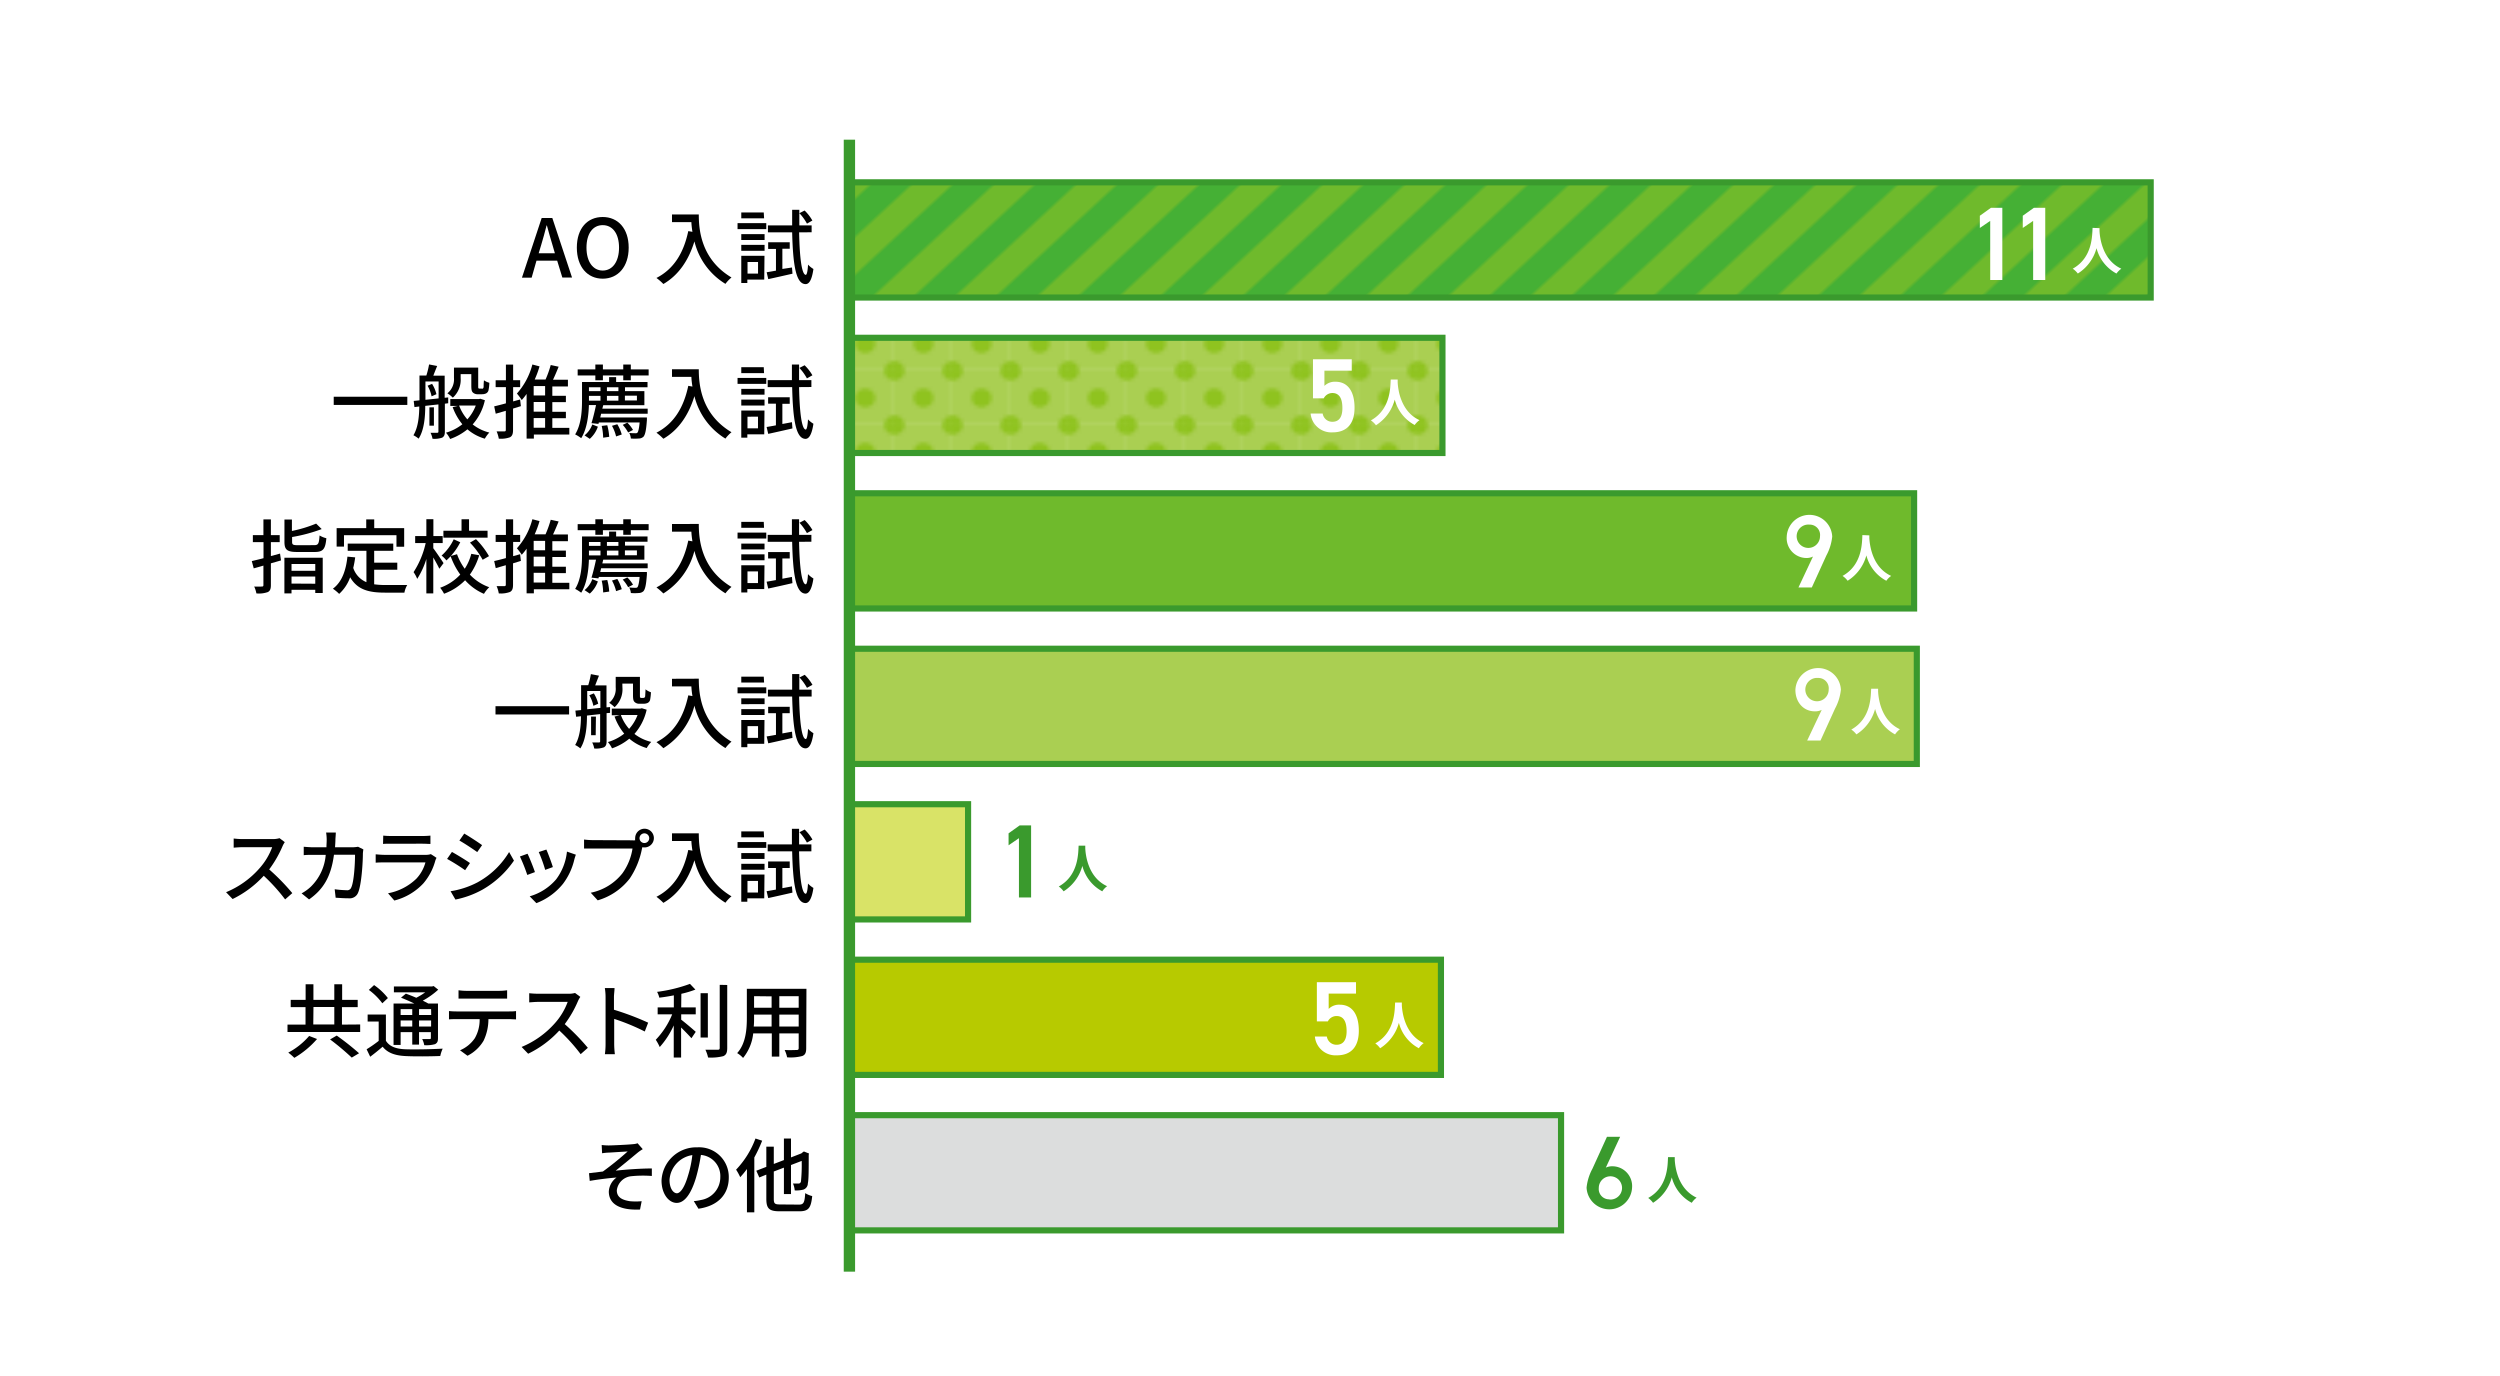 <svg xmlns="http://www.w3.org/2000/svg" xmlns:xlink="http://www.w3.org/1999/xlink" viewBox="0 0 516 284">
  <defs>
    <style>
      .cls-1, .cls-13 {
        fill: none;
      }

      .cls-2 {
        fill: #45b035;
      }

      .cls-10, .cls-3 {
        fill: #6fba2c;
      }

      .cls-4, .cls-9 {
        fill: #aacf52;
      }

      .cls-5 {
        fill: #8fc31f;
      }

      .cls-6 {
        fill: #dcdddd;
      }

      .cls-10, .cls-11, .cls-12, .cls-13, .cls-6, .cls-7, .cls-8, .cls-9 {
        stroke: #3a9a2d;
        stroke-miterlimit: 10;
      }

      .cls-10, .cls-11, .cls-12, .cls-6, .cls-7, .cls-8, .cls-9 {
        stroke-width: 1.27px;
      }

      .cls-7 {
        fill: #b7ca00;
      }

      .cls-8 {
        fill: #d9e367;
      }

      .cls-11 {
        fill: url(#新規パターンスウォッチ_15);
      }

      .cls-12 {
        fill: url(#新規パターンスウォッチ_14);
      }

      .cls-13 {
        stroke-width: 2.34px;
      }

      .cls-14 {
        fill: #fff;
      }

      .cls-15 {
        fill: #3a9a2d;
      }
    </style>
    <pattern id="新規パターンスウォッチ_15" data-name="新規パターンスウォッチ 15" width="15.94" height="15.94" patternTransform="translate(88.62 -24.24) scale(0.75 0.7)" patternUnits="userSpaceOnUse" viewBox="0 0 15.94 15.94">
      <rect class="cls-1" width="15.94" height="15.94"/>
      <rect class="cls-4" width="15.94" height="15.94"/>
      <circle class="cls-5" cx="7.97" cy="7.97" r="2.74"/>
      <path class="cls-5" d="M15.94,2.74V0H13.2A2.74,2.74,0,0,0,15.94,2.74Z"/>
      <path class="cls-5" d="M15.94,13.2a2.74,2.74,0,0,0-2.74,2.74h2.74Z"/>
      <path class="cls-5" d="M2.74,0H0V2.74A2.74,2.74,0,0,0,2.74,0Z"/>
      <path class="cls-5" d="M0,13.2v2.74H2.74A2.74,2.74,0,0,0,0,13.2Z"/>
    </pattern>
    <pattern id="新規パターンスウォッチ_14" data-name="新規パターンスウォッチ 14" width="16" height="206" patternTransform="matrix(0.53, 0.49, -0.53, 0.49, -160.92, 86.41)" patternUnits="userSpaceOnUse" viewBox="0 0 16 206">
      <rect class="cls-1" width="16" height="206"/>
      <rect class="cls-2" width="8" height="206"/>
      <rect class="cls-3" x="8" width="8" height="206"/>
    </pattern>
  </defs>
  <g id="レイヤー_2" data-name="レイヤー 2">
    <g id="文字">
      <g>
        <rect class="cls-1" width="516" height="284"/>
        <g>
          <g>
            <rect class="cls-6" x="175.33" y="230.17" width="146.87" height="23.78"/>
            <rect class="cls-7" x="175.33" y="198.08" width="122.08" height="23.78"/>
            <rect class="cls-8" x="175.33" y="165.99" width="24.48" height="23.78"/>
            <rect class="cls-9" x="175.33" y="133.9" width="220.3" height="23.78"/>
            <rect class="cls-10" x="175.33" y="101.81" width="219.74" height="23.78"/>
            <rect class="cls-11" x="175.33" y="69.72" width="122.39" height="23.78"/>
            <rect class="cls-12" x="175.33" y="37.63" width="268.57" height="23.78"/>
          </g>
          <line class="cls-13" x1="175.32" y1="262.47" x2="175.32" y2="28.83"/>
          <g>
            <path d="M115,53.8h-4.27l-1,3.51h-2L111.8,45H114l4.07,12.29h-2Zm-.47-1.52-.48-1.65c-.42-1.34-.79-2.71-1.17-4.09h-.07c-.35,1.4-.73,2.75-1.13,4.09l-.5,1.65Z"/>
            <path d="M119.06,51.11c0-4,2.19-6.32,5.34-6.32s5.36,2.37,5.36,6.32-2.2,6.41-5.36,6.41S119.06,55.07,119.06,51.11Zm8.71,0c0-2.89-1.33-4.64-3.37-4.64s-3.35,1.75-3.35,4.64,1.32,4.73,3.35,4.73S127.77,54,127.77,51.11Z"/>
            <path d="M144.23,44.27c0,3,.39,9.21,6.75,13a7.48,7.48,0,0,0-1.25,1.32,14.18,14.18,0,0,1-6.4-8.77c-1.23,4-3.32,7-6.41,8.8a11.74,11.74,0,0,0-1.43-1.25c3.59-1.85,5.61-5.14,6.57-9.67l.86.15a16.86,16.86,0,0,1-.22-2h-4V44.27Z"/>
            <path d="M158.16,47.29h-5.93V46.05h5.93Zm-.42,10.42h-3.49v.7H153V52.8h4.79ZM153,48.33h4.81v1.2H153Zm0,2.21h4.81v1.22H153Zm4.71-5.47H153V43.85h4.64Zm-3.42,9v2.4h2.17v-2.4Zm9.18,1.14.1,1.28c-1.75.4-3.6.82-5,1.12l-.33-1.42c.55-.08,1.2-.2,1.92-.33V51.38h-1.61V50H163v1.34h-1.52v4.17Zm1.47-7.25c.1,5.19.53,8.71,1.37,8.77.23,0,.4-.79.47-2.11a5,5,0,0,0,1.11.9c-.36,2.54-1,3.14-1.65,3.12-2-.06-2.57-4.1-2.74-10.68h-5V46.52h5c0-1,0-2.1,0-3.22h1.48c0,1.12,0,2.2,0,3.22h2.54v1.42Zm1.62-1.8A10.69,10.69,0,0,0,165,44l1.07-.55a9,9,0,0,1,1.6,2.07Z"/>
          </g>
          <g>
            <path d="M84.07,81.88v1.7H68.88v-1.7Z"/>
            <path d="M91.82,83.32v5.76c0,.65-.14,1-.55,1.25a4.88,4.88,0,0,1-2,.23,4.35,4.35,0,0,0-.41-1.23c.61,0,1.2,0,1.37,0s.26-.07.26-.25V83.47l-2.72.3c0,2.13-.2,5-1.37,6.77a5,5,0,0,0-1.07-.7c1-1.67,1.19-4,1.21-5.94l-1,.12-.15-1.27,1.19-.12V77.51H88a17.71,17.71,0,0,0,.56-2.29l1.67.32c-.27.67-.56,1.38-.79,2h2.34V82.1l.73-.07,0,1.2Zm-1.29-1.09V78.74H87.81v3.78Zm-1.35-3a7.18,7.18,0,0,1,.9,2.13l-1,.44a7.18,7.18,0,0,0-.83-2.19Zm.38,8.63h-.93V84.07h.93Zm10.52-5.26a11.09,11.09,0,0,1-2.52,5A9,9,0,0,0,101,89.28a5.87,5.87,0,0,0-.93,1.26,9.35,9.35,0,0,1-3.59-1.93,11.74,11.74,0,0,1-3.57,2,5.75,5.75,0,0,0-.86-1.3,10,10,0,0,0,3.38-1.74,12,12,0,0,1-2-3.54l1.1-.25H92.94V82.37h5.92l.27-.07Zm-5-4.59a5,5,0,0,1-1.62,4.07,5.82,5.82,0,0,0-1.12-.9A3.7,3.7,0,0,0,93.7,78V75.87h5v3.76c0,.28,0,.47.07.52a.34.34,0,0,0,.24.06h.36a.56.56,0,0,0,.29,0,.55.55,0,0,0,.16-.37c0-.21,0-.71.07-1.35A3.17,3.17,0,0,0,101,79a8.31,8.31,0,0,1-.19,1.62,1,1,0,0,1-.53.6,2,2,0,0,1-.8.15h-.85a1.4,1.4,0,0,1-1-.33c-.25-.23-.35-.53-.35-1.49V77.22h-2.2Zm-.32,5.69a9.08,9.08,0,0,0,1.7,2.86,9,9,0,0,0,1.74-2.86Z"/>
            <path d="M107.51,83.83l-1.62.5v4.41c0,.82-.17,1.25-.63,1.51a5.45,5.45,0,0,1-2.31.29,6.2,6.2,0,0,0-.45-1.5c.7,0,1.39,0,1.6,0s.3-.08.3-.32V84.79l-2.08.6L102,83.87c.67-.15,1.51-.37,2.42-.62V79.91h-2.12V78.48h2.12V75.25h1.49v3.23h1.45v1.43h-1.45v2.94l1.44-.4Zm10,5.86h-7.32v.84h-1.5V81.31a14.2,14.2,0,0,1-1,1.26,11.89,11.89,0,0,0-1-1.34,14.36,14.36,0,0,0,3.19-6l1.48.39a19.77,19.77,0,0,1-1,2.72h2.24a21.31,21.31,0,0,0,1.07-3l1.63.35c-.36.9-.76,1.85-1.16,2.69h3.08v1.38H114v1.94h2.8V83H114v2h2.8v1.31H114v2h3.51Zm-5-10h-2.36v1.94h2.36Zm0,3.28h-2.36v2h2.36Zm-2.36,5.32h2.36v-2h-2.36Z"/>
            <path d="M124.32,84.35h9.36V85.4h-9.61l-.18.77h9.63s0,.34,0,.52c-.15,2.14-.35,3-.7,3.44a1.44,1.44,0,0,1-1,.38,10.05,10.05,0,0,1-1.61,0,3,3,0,0,0-.34-1.15,11.57,11.57,0,0,0,1.25.06c.24,0,.35,0,.47-.15s.32-.76.43-2.08H123.6l-.08.3-1.44-.15c.32-1,.67-2.46.94-3.73h-1.47c-.07,2.19-.4,4.93-1.59,6.83a7.69,7.69,0,0,0-1.25-.78c1.29-2.07,1.42-5,1.42-7.08V78.84h5.59v-1h1.45v1h6.48v1.09H129v.8h4v2.9h-8.49Zm9.56-8.11v1.25H130.2v1h-1.56v-1h-4.2v1h-1.56v-1h-3.65V76.24h3.65v-1h1.56v1h4.2v-1h1.56v1ZM120.65,89.86a5.15,5.15,0,0,0,1.6-2.25l1.15.46a5.94,5.94,0,0,1-1.67,2.51Zm.91-9.93v.8h2.38v-.8Zm2.38,2.77v-1h-2.38v1Zm1.4,5.07a11.8,11.8,0,0,1,.4,2.39l-1.25.18a11.58,11.58,0,0,0-.3-2.43Zm2.3-7.84h-2.37v.8h2.37Zm0,2.77v-1h-2.37v1Zm-.23,4.86a8.68,8.68,0,0,1,.92,2.12l-1.17.4a8.49,8.49,0,0,0-.85-2.19Zm2.07-.32a6.82,6.82,0,0,1,1.17,1.5l-1,.52a8.21,8.21,0,0,0-1.12-1.57Zm-.5-5.58v1h2.48v-1Z"/>
            <path d="M144.23,76.21c0,3,.39,9.21,6.75,13a7.15,7.15,0,0,0-1.25,1.32,14.2,14.2,0,0,1-6.4-8.77c-1.23,4-3.32,7-6.41,8.8a11.74,11.74,0,0,0-1.43-1.25c3.59-1.86,5.61-5.15,6.57-9.67l.86.15a16.86,16.86,0,0,1-.22-2h-4V76.21Z"/>
            <path d="M158.16,79.23h-5.93V78h5.93Zm-.42,10.41h-3.49v.7H153v-5.6h4.79ZM153,80.26h4.8v1.2H153Zm0,2.22h4.8V83.7H153Zm4.7-5.47H153V75.79h4.64Zm-3.42,9v2.4h2.17V86Zm9.18,1.13.1,1.29c-1.75.4-3.6.82-5,1.12l-.33-1.42c.55-.09,1.2-.2,1.92-.34V83.32h-1.61V82H163v1.34h-1.52v4.17Zm1.47-7.24c.1,5.19.54,8.71,1.37,8.76.23,0,.4-.78.47-2.1a5.14,5.14,0,0,0,1.12.9c-.37,2.54-1.06,3.14-1.66,3.12-2-.06-2.57-4.1-2.73-10.68h-5.05V78.46h5c0-1,0-2.1,0-3.22h1.48c0,1.12,0,2.2,0,3.22h2.54v1.42Zm1.62-1.8A10.69,10.69,0,0,0,165,75.94l1.07-.55a9.39,9.39,0,0,1,1.61,2.07Z"/>
          </g>
          <g>
            <path d="M58,115.67l-2.09.6v4.49c0,.8-.17,1.22-.65,1.45a5.49,5.49,0,0,1-2.34.27,6.29,6.29,0,0,0-.45-1.42,14.83,14.83,0,0,0,1.59,0c.23,0,.31-.07.31-.32v-4c-.71.22-1.4.4-2,.57l-.4-1.5c.67-.17,1.51-.35,2.42-.6v-3.32H52.19v-1.44h2.18v-3.24h1.54v3.24h1.82v1.44H55.91v2.88l1.89-.51Zm.7-.55h7.91v7.28H65.07v-.67h-4.9v.75H58.7Zm6.14-2.6c.87,0,1-.3,1.12-2a4.86,4.86,0,0,0,1.4.57c-.2,2.25-.67,2.84-2.42,2.84H61.35c-2.08,0-2.64-.45-2.64-2.09v-4.61h1.54v2.36a26.75,26.75,0,0,0,5-1.52l1.15,1.13a32.7,32.7,0,0,1-6.11,1.64v1c0,.59.2.69,1.22.69Zm-4.67,3.89v1.4h4.9v-1.4Zm4.9,4.07V119h-4.9v1.45Z"/>
            <path d="M77.23,120.6a17.41,17.41,0,0,0,2.35.15c.72,0,3.52,0,4.47,0a4.79,4.79,0,0,0-.58,1.57h-4c-3.27,0-5.68-.55-7.2-3.17A8.48,8.48,0,0,1,70,122.58a8.33,8.33,0,0,0-1.29-1.07c1.84-1.37,2.69-3.7,3-6.62l1.6.15a19.67,19.67,0,0,1-.4,2.18,4.78,4.78,0,0,0,2.72,2.94v-6.48H71.77V112.2h9.4v1.48H77.23v2.46H82v1.45H77.23ZM71,112.82H69.48V109h6.11v-1.79h1.65V109h6.18v3.84H81.83v-2.37H71Z"/>
            <path d="M90.68,117.39c-.25-.55-.77-1.5-1.25-2.32v7.41H88v-7.11a16.66,16.66,0,0,1-1.89,4.11,6.38,6.38,0,0,0-.75-1.39,18.26,18.26,0,0,0,2.5-6H85.69v-1.44H88v-3.49h1.45v3.49h1.92v1.44H89.43v1.07c.47.6,1.82,2.6,2.12,3.07Zm8.23-2.79a13.5,13.5,0,0,1-1.93,4,10,10,0,0,0,4,2.6,6.38,6.38,0,0,0-1.09,1.37A10.91,10.91,0,0,1,96,119.76a11.82,11.82,0,0,1-4.35,2.79,7.71,7.71,0,0,0-.8-1.24A10.36,10.36,0,0,0,95,118.59a15.16,15.16,0,0,1-2-3.82l1.33-.38a11.86,11.86,0,0,0,1.59,3,10,10,0,0,0,1.35-3.08ZM95,111.92a12.74,12.74,0,0,1-2.86,3.75,6.13,6.13,0,0,0-1-1,10.46,10.46,0,0,0,2.51-3.36Zm5.64-.94H91.52v-1.44h3.74v-2.37h1.55v2.37h3.82Zm-2.4.3a16.8,16.8,0,0,1,2.69,3.51l-1.31.75A16.67,16.67,0,0,0,97,112Z"/>
            <path d="M107.51,115.77l-1.62.5v4.41c0,.82-.17,1.25-.63,1.5a5.42,5.42,0,0,1-2.31.3,6.07,6.07,0,0,0-.45-1.5c.7,0,1.39,0,1.6,0s.3-.09.3-.32v-4l-2.08.6L102,115.8c.67-.15,1.51-.36,2.42-.61v-3.34h-2.12v-1.44h2.12v-3.22h1.49v3.22h1.45v1.44h-1.45v2.94l1.44-.4Zm10,5.86h-7.32v.83h-1.5v-9.21a12.73,12.73,0,0,1-1,1.25,11.81,11.81,0,0,0-1-1.33,14.42,14.42,0,0,0,3.19-6l1.48.38a19.9,19.9,0,0,1-1,2.73h2.24a21.75,21.75,0,0,0,1.07-3l1.63.35c-.36.9-.76,1.85-1.16,2.69h3.08v1.38H114v1.94h2.8v1.33H114v2h2.8v1.32H114v2h3.51Zm-5-10h-2.36v1.94h2.36Zm0,3.27h-2.36v2h2.36Zm-2.36,5.33h2.36v-2h-2.36Z"/>
            <path d="M124.32,116.29h9.36v1h-9.61l-.18.77h9.63s0,.33,0,.52c-.15,2.13-.35,3-.7,3.43a1.45,1.45,0,0,1-1,.39,9.18,9.18,0,0,1-1.61,0,3.1,3.1,0,0,0-.34-1.15,9.93,9.93,0,0,0,1.25.07c.24,0,.35,0,.47-.15s.32-.77.43-2.09H123.6l-.08.3-1.44-.15c.32-1,.67-2.45.94-3.72h-1.47c-.07,2.19-.4,4.93-1.59,6.83a7.74,7.74,0,0,0-1.25-.79c1.29-2.07,1.42-5,1.42-7.07v-3.76h5.59v-1h1.45v1h6.48v1.09H129v.8h4v2.9h-8.49Zm9.56-8.11v1.25H130.2v.95h-1.56v-.95h-4.2v.95h-1.56v-.95h-3.65v-1.25h3.65v-1h1.56v1h4.2v-1h1.56v1ZM120.65,121.8a5.13,5.13,0,0,0,1.6-2.26l1.15.47a6,6,0,0,1-1.67,2.51Zm.91-9.93v.8h2.38v-.8Zm2.38,2.77v-1h-2.38v1Zm1.4,5.07a11.58,11.58,0,0,1,.4,2.39l-1.25.18a11.75,11.75,0,0,0-.3-2.44Zm2.3-7.84h-2.37v.8h2.37Zm0,2.77v-1h-2.37v1Zm-.23,4.85a8.85,8.85,0,0,1,.92,2.12l-1.17.4a8.44,8.44,0,0,0-.85-2.18Zm2.07-.31a6.82,6.82,0,0,1,1.17,1.5l-1,.52a7.91,7.91,0,0,0-1.12-1.57Zm-.5-5.58v1h2.48v-1Z"/>
            <path d="M144.23,108.14c0,3,.39,9.22,6.75,13a7.84,7.84,0,0,0-1.25,1.32,14.19,14.19,0,0,1-6.4-8.76,14.68,14.68,0,0,1-6.41,8.79,13.76,13.76,0,0,0-1.43-1.25c3.59-1.85,5.61-5.14,6.57-9.66l.86.15a17,17,0,0,1-.22-2h-4v-1.57Z"/>
            <path d="M158.16,111.16h-5.93v-1.23h5.93Zm-.42,10.42h-3.49v.7H153v-5.61h4.79ZM153,112.2h4.8v1.2H153Zm0,2.22h4.8v1.22H153Zm4.7-5.48H153v-1.22h4.64Zm-3.42,9v2.41h2.17v-2.41Zm9.18,1.14.1,1.28c-1.75.41-3.6.82-5,1.12l-.33-1.42c.55-.08,1.2-.2,1.92-.33v-4.46h-1.61v-1.33H163v1.33h-1.52v4.18Zm1.47-7.25c.1,5.2.54,8.72,1.37,8.77.23,0,.4-.79.47-2.1a5.14,5.14,0,0,0,1.12.9c-.37,2.53-1.06,3.14-1.66,3.12-2-.07-2.57-4.11-2.73-10.69h-5.05V110.4h5c0-1,0-2.11,0-3.23h1.48c0,1.12,0,2.21,0,3.23h2.54v1.41Zm1.62-1.8a10.94,10.94,0,0,0-1.54-2.13l1.07-.56a9.62,9.62,0,0,1,1.61,2.07Z"/>
          </g>
          <g>
            <path d="M117.46,145.76v1.7H102.27v-1.7Z"/>
            <path d="M125.2,147.19V153c0,.65-.13,1-.55,1.25a4.79,4.79,0,0,1-2,.24,4.13,4.13,0,0,0-.42-1.24c.62,0,1.2,0,1.37,0s.27-.07.27-.25v-5.61l-2.72.3c0,2.14-.2,5-1.37,6.78a4.83,4.83,0,0,0-1.07-.7c1-1.67,1.19-4,1.2-5.94l-1,.11-.15-1.27,1.18-.11v-5.13h1.47a17.62,17.62,0,0,0,.55-2.29l1.67.32c-.27.67-.55,1.39-.78,2h2.33V146l.74-.06v1.2Zm-1.28-1.08v-3.49H121.2v3.77Zm-1.35-3a7.39,7.39,0,0,1,.9,2.14l-1,.43a6.83,6.83,0,0,0-.84-2.18Zm.38,8.63H122v-3.84H123Zm10.52-5.26a11.23,11.23,0,0,1-2.52,5,9,9,0,0,0,3.47,1.65,6,6,0,0,0-.94,1.27,9.65,9.65,0,0,1-3.59-1.94,11.41,11.41,0,0,1-3.57,2,5.6,5.6,0,0,0-.85-1.3,9.83,9.83,0,0,0,3.37-1.74,11.69,11.69,0,0,1-2-3.53l1.1-.26h-1.67v-1.38h5.93l.27-.07Zm-5-4.59a5,5,0,0,1-1.62,4.08,6.19,6.19,0,0,0-1.12-.91,3.69,3.69,0,0,0,1.35-3.2v-2.15h5v3.75c0,.29,0,.47.07.52a.32.32,0,0,0,.23.07h.37A.63.63,0,0,0,133,144a.5.5,0,0,0,.17-.37c0-.22.05-.72.07-1.35a3.59,3.59,0,0,0,1.11.6,9.66,9.66,0,0,1-.18,1.62,1,1,0,0,1-.53.6,2,2,0,0,1-.8.15H132a1.34,1.34,0,0,1-1-.34c-.25-.23-.35-.53-.35-1.48V141.1h-2.2Zm-.32,5.69a8.79,8.79,0,0,0,1.7,2.86,8.89,8.89,0,0,0,1.74-2.86Z"/>
            <path d="M144.23,140.08c0,3,.39,9.21,6.75,13a7.84,7.84,0,0,0-1.25,1.32,14.19,14.19,0,0,1-6.4-8.76,14.68,14.68,0,0,1-6.41,8.79,11.74,11.74,0,0,0-1.43-1.25c3.59-1.85,5.61-5.14,6.57-9.66l.86.15a17.25,17.25,0,0,1-.22-2h-4v-1.57Z"/>
            <path d="M158.16,143.1h-5.93v-1.23h5.93Zm-.42,10.42h-3.49v.7H153v-5.61h4.79ZM153,144.14h4.81v1.2H153Zm0,2.22h4.81v1.22H153Zm4.71-5.48H153v-1.22h4.64Zm-3.42,9v2.41h2.17v-2.41Zm9.18,1.14.1,1.28c-1.75.4-3.6.82-5,1.12l-.33-1.42c.55-.08,1.2-.2,1.92-.33v-4.46h-1.61v-1.33H163v1.33h-1.52v4.17Zm1.47-7.25c.1,5.19.53,8.72,1.37,8.77.23,0,.4-.79.47-2.11a5,5,0,0,0,1.11.9c-.36,2.54-1,3.14-1.65,3.13-2-.07-2.57-4.11-2.74-10.69h-5v-1.42h5c0-1,0-2.1,0-3.22h1.48c0,1.12,0,2.21,0,3.22h2.54v1.42Zm1.62-1.8a11,11,0,0,0-1.54-2.14l1.07-.55a9,9,0,0,1,1.6,2.07Z"/>
          </g>
          <g>
            <path d="M58.78,173.82a4.92,4.92,0,0,0-.48.87,23.24,23.24,0,0,1-2.74,4.76,43.77,43.77,0,0,1,4.77,4.89l-1.48,1.3a37.1,37.1,0,0,0-4.41-4.88,21.4,21.4,0,0,1-6.43,4.8l-1.35-1.41a18.54,18.54,0,0,0,6.86-4.89,13.67,13.67,0,0,0,2.66-4.4H50.05c-.65,0-1.55.08-1.82.1v-1.89a17.68,17.68,0,0,0,1.82.12h6.19A5.13,5.13,0,0,0,57.7,173Z"/>
            <path d="M75,175.32a8,8,0,0,0-.1.85c0,1.69-.27,6.46-1,8.1A1.85,1.85,0,0,1,72,185.41c-.9,0-1.89-.07-2.72-.12l-.2-1.75a20.34,20.34,0,0,0,2.42.2.88.88,0,0,0,1-.57c.57-1.17.78-4.94.78-6.75H68.93c-.62,4.65-2.27,7.2-5.14,9.22l-1.54-1.25A8.89,8.89,0,0,0,64.17,183a10.34,10.34,0,0,0,3.06-6.56H64.69c-.62,0-1.4,0-2,.07v-1.74c.64.05,1.39.11,2,.11h2.69c0-.51.05-1,.05-1.59a10.13,10.13,0,0,0-.12-1.45h2c0,.38-.06,1-.08,1.4,0,.57-.05,1.12-.08,1.64h3.6a7.36,7.36,0,0,0,1.15-.11Z"/>
            <path d="M90.1,177.06a3.31,3.31,0,0,0-.25.57,12.05,12.05,0,0,1-2.46,4.69,12.35,12.35,0,0,1-6,3.55l-1.3-1.5a11.35,11.35,0,0,0,5.84-3A7.92,7.92,0,0,0,87.81,178h-8.5c-.4,0-1.13,0-1.77.06v-1.73c.66.06,1.29.11,1.77.11h8.55a3.17,3.17,0,0,0,1.07-.15Zm-11-4.59a15.65,15.65,0,0,0,1.59.08h6.51a16.22,16.22,0,0,0,1.64-.08v1.72c-.42,0-1.09-.05-1.66-.05H80.65c-.52,0-1.12,0-1.59.05Z"/>
            <path d="M97,178.13l-1,1.48a40.11,40.11,0,0,0-3.72-2.33l1-1.44C94.32,176.41,96.22,177.58,97,178.13Zm1.68,3.92a17.18,17.18,0,0,0,6.4-6.19l1,1.77a19.73,19.73,0,0,1-6.51,6A19.31,19.31,0,0,1,94,185.67l-1-1.72A18,18,0,0,0,98.69,182.05Zm.82-7.61-1,1.43c-.85-.61-2.64-1.8-3.68-2.38l1-1.44C96.84,172.63,98.73,173.87,99.51,174.44Z"/>
            <path d="M110.41,180l-1.58.59a34.35,34.35,0,0,0-1.52-3.81l1.57-.57C109.26,176.94,110.1,179.06,110.41,180Zm8.45-3.59a10,10,0,0,0-.32,1,13.32,13.32,0,0,1-2.33,5,13.06,13.06,0,0,1-5.5,4L109.33,185a11.28,11.28,0,0,0,5.47-3.52,11.51,11.51,0,0,0,2.22-5.71Zm-4.76,2.56-1.57.57a30.79,30.79,0,0,0-1.33-3.68l1.57-.51C113.07,176,113.89,178.19,114.1,178.93Z"/>
            <path d="M130.4,173.44a4.41,4.41,0,0,0,.7,0,1.73,1.73,0,0,1,0-.45,1.93,1.93,0,1,1,1.92,1.92,1.61,1.61,0,0,1-.44-.05l-.08.32a16.7,16.7,0,0,1-2.51,6.13,12.91,12.91,0,0,1-6.62,4.52l-1.44-1.57a11.13,11.13,0,0,0,6.53-4,11.77,11.77,0,0,0,2.09-5.13h-8.2c-.72,0-1.39,0-1.8,0v-1.85a14.3,14.3,0,0,0,1.8.12ZM134,173a1,1,0,1,0-1.05,1A1,1,0,0,0,134,173Z"/>
            <path d="M144.23,172c0,3,.39,9.21,6.75,13a7.15,7.15,0,0,0-1.25,1.32,14.2,14.2,0,0,1-6.4-8.77c-1.23,4-3.32,7-6.41,8.8a11.74,11.74,0,0,0-1.43-1.25c3.59-1.85,5.61-5.14,6.57-9.67l.86.15a16.86,16.86,0,0,1-.22-2h-4V172Z"/>
            <path d="M158.16,175h-5.93V173.8h5.93Zm-.42,10.42h-3.49v.7H153v-5.61h4.79ZM153,176.07h4.8v1.21H153Zm0,2.22h4.8v1.22H153Zm4.7-5.47H153V171.6h4.64Zm-3.42,9v2.4h2.17v-2.4Zm9.18,1.13.1,1.29c-1.75.4-3.6.82-5,1.12l-.33-1.42c.55-.08,1.2-.2,1.92-.33v-4.46h-1.61v-1.34H163v1.34h-1.52v4.17Zm1.47-7.24c.1,5.19.54,8.71,1.37,8.76.23,0,.4-.78.47-2.1a5.14,5.14,0,0,0,1.12.9c-.37,2.54-1.06,3.14-1.66,3.12-2-.06-2.57-4.1-2.73-10.68h-5.05v-1.42h5c0-1,0-2.1,0-3.22h1.48c0,1.12,0,2.2,0,3.22h2.54v1.42Zm1.62-1.8a10.69,10.69,0,0,0-1.54-2.14l1.07-.55a9.39,9.39,0,0,1,1.61,2.07Z"/>
          </g>
          <g>
            <path d="M74.34,211.45V213h-15v-1.52h3.72v-3.61H60v-1.5h3.08v-3.22h1.61v3.22H69v-3.22h1.62v3.22h3.21v1.5H70.58v3.61Zm-8.9,3a18.75,18.75,0,0,1-4.69,3.89,11.66,11.66,0,0,0-1.25-1.08,14.83,14.83,0,0,0,4.31-3.44Zm-.78-3H69v-3.61h-4.3Zm4.84,2.29a54.26,54.26,0,0,1,4.61,3.65l-1.51.9a51.17,51.17,0,0,0-4.47-3.75Z"/>
            <path d="M79.65,214.81c.72,1.16,2,1.66,3.87,1.75s5.73,0,7.85-.12a7.33,7.33,0,0,0-.5,1.52c-1.92.08-5.43.12-7.37,0s-3.5-.63-4.52-1.92c-.8.69-1.64,1.37-2.57,2.07l-.74-1.54a25,25,0,0,0,2.49-1.73v-4H75.88v-1.44h3.77Zm-.74-7.73a12.75,12.75,0,0,0-2.78-2.76l1.08-1A13,13,0,0,1,80.06,206Zm3.78,8.59H81.23v-8.54h4.29c-.9-.44-1.9-.87-2.75-1.21l1-.83c.65.23,1.42.53,2.15.85a13.45,13.45,0,0,0,1.84-1.12H81.3V203.6h7.9l.31-.08.94.75a16.4,16.4,0,0,1-3.19,2.27c.43.2.82.4,1.14.59h2v7.11c0,.7-.12,1-.6,1.27a6.42,6.42,0,0,1-2.24.21,4.1,4.1,0,0,0-.42-1.25c.7,0,1.34,0,1.54,0s.25-.07.25-.27v-1.17H86.49v2.57h-1.4v-2.57h-2.4Zm0-7.39v1.22h2.4v-1.22Zm2.4,3.6v-1.25h-2.4v1.25Zm3.89-3.6H86.49v1.22H89Zm0,3.6v-1.25H86.49v1.25Z"/>
            <path d="M105.1,208.76c.36,0,1,0,1.41-.08v1.72c-.39,0-1-.05-1.41-.05h-4.29a10.37,10.37,0,0,1-1,4.46,8.15,8.15,0,0,1-3.32,3.1l-1.54-1.13A7,7,0,0,0,98,214.29a7.64,7.64,0,0,0,1-3.94H94.19c-.5,0-1,0-1.52.05v-1.72a14.7,14.7,0,0,0,1.52.08Zm-8.83-2.65c-.55,0-1.16,0-1.63,0v-1.72a12.13,12.13,0,0,0,1.63.12H103a11.83,11.83,0,0,0,1.67-.12v1.72c-.53,0-1.15,0-1.67,0Z"/>
            <path d="M119.78,205.76a5.18,5.18,0,0,0-.49.87,22.66,22.66,0,0,1-2.73,4.75,44.64,44.64,0,0,1,4.77,4.89l-1.48,1.31a36.47,36.47,0,0,0-4.41-4.88,21.2,21.2,0,0,1-6.43,4.79l-1.35-1.4a18.74,18.74,0,0,0,6.86-4.89,13.67,13.67,0,0,0,2.65-4.41h-6.12c-.65,0-1.55.09-1.82.1V205a18,18,0,0,0,1.82.11h6.19a5.07,5.07,0,0,0,1.45-.16Z"/>
            <path d="M133.08,212.9a44.39,44.39,0,0,0-6.31-2.6v5.16a18.1,18.1,0,0,0,.14,2.13h-2.06a16.1,16.1,0,0,0,.14-2.13v-9.65a12.07,12.07,0,0,0-.15-1.87h2c0,.55-.12,1.28-.12,1.87v2.6a56.66,56.66,0,0,1,7.06,2.67Z"/>
            <path d="M140.6,207.93h3v1.43h-3v1.1c.81.61,2.57,2.11,3,2.51l-.89,1.32c-.47-.54-1.35-1.45-2.13-2.21v6.2h-1.52v-6.63a17.45,17.45,0,0,1-2.89,4.46,10.36,10.36,0,0,0-.82-1.5,16.63,16.63,0,0,0,3.39-5.25h-3v-1.43h3.34v-2.49c-1,.2-2.06.37-3,.48a4.51,4.51,0,0,0-.46-1.2,30.69,30.69,0,0,0,6.79-1.65l1.12,1.18a20,20,0,0,1-2.9.87Zm5.5,6.22h-1.5V205h1.5Zm4-10.85v13c0,1-.23,1.42-.81,1.69a10.32,10.32,0,0,1-3.14.28,7.6,7.6,0,0,0-.55-1.6c1.13,0,2.18,0,2.52,0s.43-.1.43-.4v-13Z"/>
            <path d="M166.4,216.36c0,.9-.21,1.37-.81,1.6a9.36,9.36,0,0,1-3.13.27,6.26,6.26,0,0,0-.51-1.51c1.06.06,2.17,0,2.48,0s.42-.1.42-.42v-3h-4v4.78h-1.55v-4.78h-3.84a9.58,9.58,0,0,1-2.09,5.06,5.25,5.25,0,0,0-1.22-1c1.82-2,2-5,2-7.33v-5.94h12.3Zm-7.14-4.48v-2.47h-3.62v.67c0,.57,0,1.19-.07,1.8Zm-3.62-6.27V208h3.62v-2.35Zm9.21,0h-4V208h4Zm0,6.27v-2.47h-4v2.47Z"/>
          </g>
          <g>
            <path d="M125.6,236.42c.71,0,4-.15,5-.26a3.59,3.59,0,0,0,1-.19l1.06,1.22a8.93,8.93,0,0,0-1.07.74c-1.2,1-3.26,2.7-4.51,3.69,2.39-.25,5.26-.45,7.46-.45l0,1.55a23.94,23.94,0,0,0-4.23.05,3.33,3.33,0,0,0-3,2.92c0,1.5,1.2,2,2.7,2.24a13.38,13.38,0,0,0,2.43,0l-.34,1.72c-4.12.18-6.44-1.1-6.44-3.72a3.81,3.81,0,0,1,1.6-2.89c-1.65.13-3.71.38-5.54.7l-.15-1.59,2.87-.35a64.6,64.6,0,0,0,5.11-4.14l-3.91.24c-.43,0-1,.08-1.37.13l-.08-1.7A12.8,12.8,0,0,0,125.6,236.42Z"/>
            <path d="M143.2,247.91a9.5,9.5,0,0,0,1.47-.23,4.75,4.75,0,0,0,4-4.69,4.37,4.37,0,0,0-4-4.61,37.36,37.36,0,0,1-1,4.64c-1,3.37-2.37,5.26-4,5.26s-3.13-1.86-3.13-4.61a7.18,7.18,0,0,1,7.39-6.86,6.12,6.12,0,0,1,6.49,6.24c0,3.46-2.22,5.86-6.26,6.43ZM142,242.67a22.19,22.19,0,0,0,.9-4.26,5.55,5.55,0,0,0-4.71,5.11c0,1.9.86,2.77,1.52,2.77S141.26,245.22,142,242.67Z"/>
            <path d="M157.31,235.44a29.22,29.22,0,0,1-1.62,3.46v11.33h-1.52v-8.95a17.41,17.41,0,0,1-1.39,1.69,11.28,11.28,0,0,0-.85-1.55,18.74,18.74,0,0,0,4-6.43Zm7.59,13.19c1,0,1.17-.45,1.3-2.37a4.66,4.66,0,0,0,1.44.61c-.25,2.38-.7,3.14-2.64,3.14h-4.06c-2.15,0-2.77-.53-2.77-2.57v-5l-1.45.59-.62-1.39,2.07-.8v-4.17h1.54v3.57l2.09-.8V235h1.46v3.89l2.14-.83.23-.19.29-.21,1.07.43-.07.23c0,3,0,5.2-.18,5.9a1.37,1.37,0,0,1-.94,1.32,5.85,5.85,0,0,1-1.77.16,4.43,4.43,0,0,0-.36-1.42c.41,0,1,0,1.16,0s.4-.07.49-.43a34.64,34.64,0,0,0,.15-4.24l-2.21.85v6H161.8V241l-2.09.8v5.63c0,1,.2,1.17,1.33,1.17Z"/>
          </g>
          <g>
            <path class="cls-14" d="M413.28,57.79h-2.5V45.59l-2.14,1.46V44.53l2.29-1.64h2.35Z"/>
            <path class="cls-14" d="M422.14,57.79h-2.5V45.59l-2.14,1.46V44.53l2.29-1.64h2.35Z"/>
            <path class="cls-14" d="M433.34,47.09c0,.16,0,.37,0,.59.08,1.44.61,6,4.5,7.78a4.24,4.24,0,0,0-1,1,8.31,8.31,0,0,1-4.12-5.24,8.88,8.88,0,0,1-3.86,5.24,4.38,4.38,0,0,0-1.05-1c4.17-2.31,4-7.05,4.1-8.43Z"/>
          </g>
          <g>
            <path class="cls-14" d="M273.22,82.22H271V74.15H279V76.5h-5.64v3.15a3.07,3.07,0,0,1,2.29-.86c2.48,0,3.93,1.92,3.93,5.37,0,3.26-1.56,5.08-4.53,5.08a4.29,4.29,0,0,1-4.54-3.89H273a2,2,0,0,0,2,1.71c1.28,0,2.07-.85,2.07-2.81s-.6-3.13-2.07-3.13A2,2,0,0,0,273.22,82.22Z"/>
            <path class="cls-14" d="M288.48,78.34c0,.17,0,.38,0,.6.08,1.44.61,6,4.51,7.78a4.11,4.11,0,0,0-1,1,8.26,8.26,0,0,1-4.11-5.24A9,9,0,0,1,284,87.77a4.38,4.38,0,0,0-1.05-1c4.17-2.31,4-7.06,4.1-8.44Z"/>
          </g>
          <g>
            <path class="cls-14" d="M374.2,114.87a2.93,2.93,0,0,1-1.42.3,4.1,4.1,0,0,1-4-4.42,4.7,4.7,0,0,1,9.39,0,10.52,10.52,0,0,1-1.21,3.91l-3,6.59H371.2Zm-.75-6.59a2.41,2.41,0,1,0,2.2,2.4A2.14,2.14,0,0,0,373.45,108.28Z"/>
            <path class="cls-14" d="M385.83,110.5c0,.16,0,.37,0,.59.09,1.45.61,6,4.51,7.78a3.89,3.89,0,0,0-1,1,8.24,8.24,0,0,1-4.12-5.24,8.9,8.9,0,0,1-3.87,5.24,4.38,4.38,0,0,0-1.05-1c4.18-2.31,4-7.05,4.1-8.43Z"/>
          </g>
          <g>
            <path class="cls-14" d="M376,146.52a3,3,0,0,1-1.43.3c-2.33,0-4-1.88-4-4.42a4.7,4.7,0,0,1,9.39-.05,10.52,10.52,0,0,1-1.21,3.91l-3,6.59H373Zm-.76-6.59a2.41,2.41,0,1,0,2.2,2.4A2.14,2.14,0,0,0,375.25,139.93Z"/>
            <path class="cls-14" d="M387.64,142.15c0,.16,0,.37,0,.59.08,1.45.6,5.95,4.5,7.78a4.11,4.11,0,0,0-1,1.06,8.35,8.35,0,0,1-4.12-5.25,8.93,8.93,0,0,1-3.86,5.25,4.4,4.4,0,0,0-1.05-1c4.17-2.31,4-7.05,4.1-8.43Z"/>
          </g>
          <g>
            <path class="cls-15" d="M212.82,185.24h-2.51V173l-2.14,1.47V172l2.29-1.64h2.36Z"/>
            <path class="cls-15" d="M224,174.54c0,.17,0,.38,0,.59.08,1.45.61,6,4.51,7.78a4,4,0,0,0-1,1.06,8.28,8.28,0,0,1-4.11-5.25,9,9,0,0,1-3.87,5.25,4.4,4.4,0,0,0-1-1c4.17-2.31,4-7.05,4.1-8.43Z"/>
          </g>
          <g>
            <path class="cls-14" d="M274.07,210.81H271.8v-8.08h8.08v2.35h-5.64v3.16a3,3,0,0,1,2.29-.87c2.49,0,3.93,1.92,3.93,5.38,0,3.26-1.55,5.07-4.53,5.07a4.28,4.28,0,0,1-4.54-3.88h2.47a2,2,0,0,0,2,1.7c1.28,0,2.08-.84,2.08-2.8s-.61-3.13-2.08-3.13A2,2,0,0,0,274.07,210.81Z"/>
            <path class="cls-14" d="M289.34,206.93c0,.17,0,.38,0,.6.09,1.44.61,5.94,4.51,7.77a4.09,4.09,0,0,0-1,1.06,8.26,8.26,0,0,1-4.12-5.25,9,9,0,0,1-3.87,5.25,4.31,4.31,0,0,0-1-1c4.17-2.31,4-7.06,4.09-8.44Z"/>
          </g>
          <g>
            <path class="cls-15" d="M331.44,241a3.16,3.16,0,0,1,1.42-.28,4.09,4.09,0,0,1,4,4.4,4.7,4.7,0,0,1-9.39,0,10.42,10.42,0,0,1,1.21-3.9l3-6.59h2.72Zm.75,6.58a2.4,2.4,0,1,0-2.2-2.39A2.13,2.13,0,0,0,332.19,247.54Z"/>
            <path class="cls-15" d="M345.67,238.83c0,.17,0,.38,0,.6.09,1.44.61,5.94,4.51,7.77a4.09,4.09,0,0,0-1,1.06,8.26,8.26,0,0,1-4.12-5.25,9,9,0,0,1-3.87,5.25,4.54,4.54,0,0,0-1-1c4.17-2.3,4-7,4.09-8.43Z"/>
          </g>
        </g>
      </g>
    </g>
  </g>
</svg>
